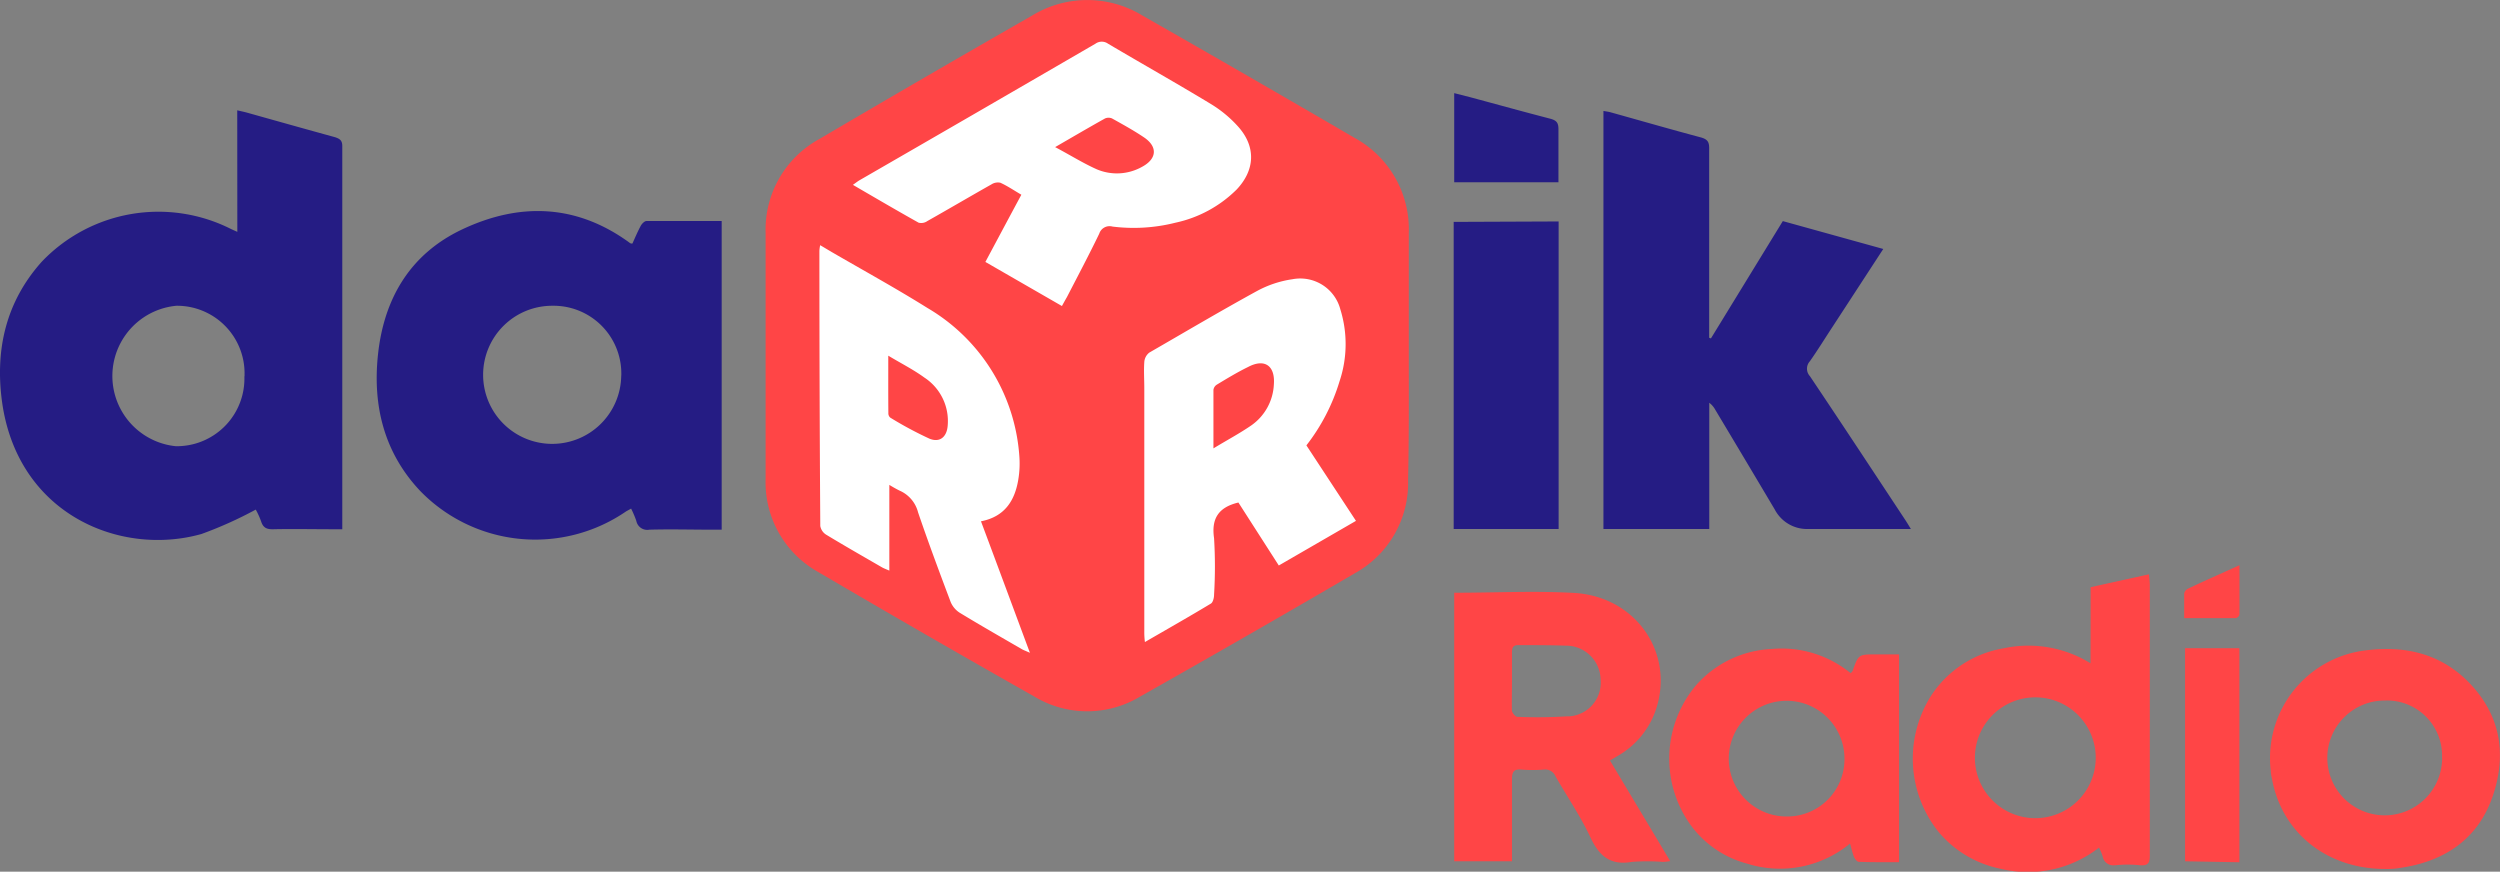 <svg id="Layer_2" data-name="Layer 2" xmlns="http://www.w3.org/2000/svg" viewBox="0 0 283.47 98.84"><rect x="0" y="0" width="283.47" height="98.84" fill="#808080" stroke="none"/><defs><style>.cls-1{fill:#ff4546;}.cls-2{fill:#251c84;}.cls-3{fill:#fff;}</style></defs><path class="cls-1" d="M159.74,40.35V26.41a11.8,11.8,0,0,0-6.19-10.78q-12-7-24-13.84a12,12,0,0,0-12.53,0q-12.1,6.92-24.13,14a11.71,11.71,0,0,0-6.08,10.64V54.31a11.65,11.65,0,0,0,6,10.59Q105,72.06,117.28,79a11.6,11.6,0,0,0,12,0Q141.52,72.09,153.66,65a11.68,11.68,0,0,0,6-10.56C159.77,49.69,159.74,45,159.74,40.35Z" transform="translate(0 -0.02)"/><path class="cls-2" d="M26.91,26.31,26.22,26A18.27,18.27,0,0,0,4.74,29.69C.66,34.24-.57,39.69.23,45.57,2,58.39,13.69,63.15,22.84,60.57A44.77,44.77,0,0,0,29,57.8a9.13,9.13,0,0,1,.61,1.35c.23.72.65.9,1.37.88,2.28-.05,4.55,0,6.83,0h1c0-.29,0-.42,0-.55V16.58c0-.64-.28-.82-.81-1-3.35-.92-6.69-1.86-10-2.79-.33-.09-.66-.16-1.1-.26ZM71.56,57.69a11.36,11.36,0,0,1,.59,1.39,1.26,1.26,0,0,0,1.47,1c2.4-.07,4.81,0,7.21,0h1v-35H73.31c-.23,0-.53.31-.66.55-.35.65-.64,1.34-.94,2h-.17a1,1,0,0,1-.24-.15c-6-4.34-12.43-4.5-18.89-1.45-5.85,2.76-8.84,7.76-9.54,14.1-.64,5.83.65,11.15,4.73,15.51A18.18,18.18,0,0,0,71,58ZM216.67,60c-.28-.46-.45-.74-.62-1-3.6-5.45-7.19-10.91-10.83-16.33a1.25,1.25,0,0,1,0-1.69c.88-1.25,1.68-2.55,2.52-3.83l5.8-8.9-11.39-3.16L194,38.39l-.2-.07V16.84c0-.68-.15-1-.87-1.22-3.45-.92-6.88-1.91-10.32-2.87-.26-.07-.54-.1-.8-.15V60h12V45.69a2.46,2.46,0,0,1,.68.79q3.38,5.64,6.74,11.3A4.13,4.13,0,0,0,205.08,60h5.36ZM164.83,25.18V60h11.9V25.13Zm11.88-4.49v-6c0-.7-.17-1-.89-1.2-3-.78-6.08-1.63-9.12-2.45l-1.81-.46V20.69Zm-149,22a7.67,7.67,0,0,1-7.39,7.92h-.43A8,8,0,0,1,20,34.69a7.66,7.66,0,0,1,7.73,7.59c0,.14,0,.27,0,.41Zm42.73-.09a7.83,7.83,0,1,1-7.76-7.91,7.68,7.68,0,0,1,7.77,7.61v.3Z" transform="translate(0 -0.02)"/><path class="cls-1" d="M164.89,67.23V97.68h6.55V88.41c0-.83.17-1.21,1.07-1.13a15.63,15.63,0,0,0,2.56,0,1.26,1.26,0,0,1,1.31.78c1.35,2.34,2.89,4.61,4,7,1,2.09,2.28,3.1,4.65,2.69a23,23,0,0,1,3.52,0,5.85,5.85,0,0,0,.83-.09l-6.83-11.41.9-.53a9.58,9.58,0,0,0,4.19-4.9c2.42-6.5-2-13.16-9.17-13.57C174,67,169.52,67.23,164.89,67.23Zm72.15,8a13.36,13.36,0,0,0-9.85-1.7,12.21,12.21,0,0,0-8.28,5.46,13.29,13.29,0,0,0,.94,15.41,12.36,12.36,0,0,0,7,4.13A13.09,13.09,0,0,0,238,96.13a6.33,6.33,0,0,1,.42,1,1.21,1.21,0,0,0,1.35,1l.11,0a12.64,12.64,0,0,1,2.75,0c1,.08,1.14-.32,1.13-1.17V66.35c0-.37-.06-.75-.09-1.21l-6.62,1.46Zm-21.71,22.6V74.22h-2.6c-2,0-2,0-2.66,1.85,0,.08-.12.15-.23.28a12.36,12.36,0,0,0-9-2.74,12.15,12.15,0,0,0-8.52,4.1,12.9,12.9,0,0,0-.77,15.65,11.58,11.58,0,0,0,6.53,4.58,12.47,12.47,0,0,0,11.69-2.27c.18.61.28,1.1.46,1.54.1.22.35.53.53.53C212.31,97.8,213.8,97.78,215.33,97.78Zm55.09.72a8.43,8.43,0,0,0,1.66-.11c5-.7,8.89-3.21,10.57-8.16s.79-9.48-3-13.17c-3.19-3.07-7.16-3.9-11.45-3.34a12.3,12.3,0,0,0-10.72,13.69c0,.3.08.61.14.91,1.14,6.13,6.27,10.18,12.82,10.18Zm-16.5-.76V73.52h-6.16V97.68Zm-6.26-27.68h5.85a.58.58,0,0,0,.42-.4V64.11c-2.07.94-4,1.78-5.86,2.67a.76.76,0,0,0-.41.56c0,.85,0,1.73,0,2.72Zm-76.22,7.2V74c0-.54.12-.85.76-.83,1.76,0,3.52,0,5.29.06a3.92,3.92,0,0,1,4,3.83A3.83,3.83,0,0,1,178,81.24h-.28a53.82,53.82,0,0,1-5.68.06c-.21,0-.58-.45-.61-.71C171.41,79.49,171.44,78.37,171.44,77.26Zm59.2,15.48a6.85,6.85,0,1,1,.28,0Zm-28.19-.19a6.56,6.56,0,1,1,6.69-6.47,6.49,6.49,0,0,1-6.5,6.47ZM276.91,86a6.51,6.51,0,1,1-6.46-6.55,6.25,6.25,0,0,1,6.45,6.07V86Z" transform="translate(0 -0.02)"/><path class="cls-3" d="M140.42,57,145,64.14l8.75-5.06-5.62-8.56a22.28,22.28,0,0,0,3.76-7.27,13.27,13.27,0,0,0,.09-8.15,4.7,4.7,0,0,0-5.42-3.42,12,12,0,0,0-4,1.32c-4.13,2.26-8.18,4.66-12.24,7a1.47,1.47,0,0,0-.57,1.07c-.07,1,0,2,0,3V71.56a8.7,8.7,0,0,0,.07,1.26c2.61-1.51,5.06-2.9,7.48-4.36.24-.14.36-.66.36-1a52.89,52.89,0,0,0,0-6.42C137.34,58.85,138.14,57.54,140.42,57ZM111.73,29.72l8.68,5c.23-.42.4-.73.56-1,1.24-2.4,2.5-4.78,3.67-7.2a1.23,1.23,0,0,1,1.5-.81,19.36,19.36,0,0,0,7.15-.44,14,14,0,0,0,6.93-3.76c2.08-2.2,2.21-4.82.21-7.09a13.62,13.62,0,0,0-3.12-2.6c-3.86-2.34-7.79-4.55-11.68-6.85a1.22,1.22,0,0,0-1.41,0q-13.36,7.76-26.73,15.47c-.23.13-.45.31-.78.54,2.56,1.49,5,2.92,7.45,4.29a1.21,1.21,0,0,0,1-.19c2.43-1.37,4.84-2.79,7.27-4.16a1.34,1.34,0,0,1,1-.18c.81.37,1.56.88,2.38,1.36C114.42,24.68,113.1,27.16,111.73,29.72ZM93,27.82a3.62,3.62,0,0,0-.09.66q0,15.6.1,31.18a1.45,1.45,0,0,0,.69,1c2.08,1.26,4.2,2.47,6.31,3.69.21.12.44.2.83.37V55c.37.23.76.45,1.16.65a3.67,3.67,0,0,1,2.1,2.47c1.16,3.41,2.42,6.78,3.69,10.15a2.68,2.68,0,0,0,1,1.21c2.33,1.42,4.7,2.77,7.06,4.14.23.13.49.22.93.42-1.9-5.1-3.71-10-5.55-14.91,2.69-.52,3.85-2.34,4.24-4.78a11,11,0,0,0,.11-2.62,21.17,21.17,0,0,0-10.42-16.79c-3.55-2.22-7.23-4.24-10.85-6.34Zm44.59,23v-6.6a.84.84,0,0,1,.39-.59c1.16-.7,2.33-1.41,3.54-2,1.89-1,3.09-.13,2.92,2a6,6,0,0,1-2.55,4.62c-1.29.89-2.7,1.64-4.3,2.61ZM119.64,16.7c2.06-1.19,3.85-2.24,5.66-3.25a1,1,0,0,1,.79,0c1.22.68,2.44,1.35,3.6,2.13,1.61,1.07,1.5,2.46-.22,3.37a5.83,5.83,0,0,1-5.1.27C122.82,18.53,121.36,17.61,119.64,16.7ZM100.72,40.35c1.5.9,2.87,1.59,4.09,2.48a5.89,5.89,0,0,1,2.65,5.42c-.09,1.32-.9,2-2.09,1.5a41.81,41.81,0,0,1-4.43-2.38.64.64,0,0,1-.21-.5C100.71,44.78,100.72,42.68,100.72,40.35Z" transform="translate(0 -0.02)"/></svg>